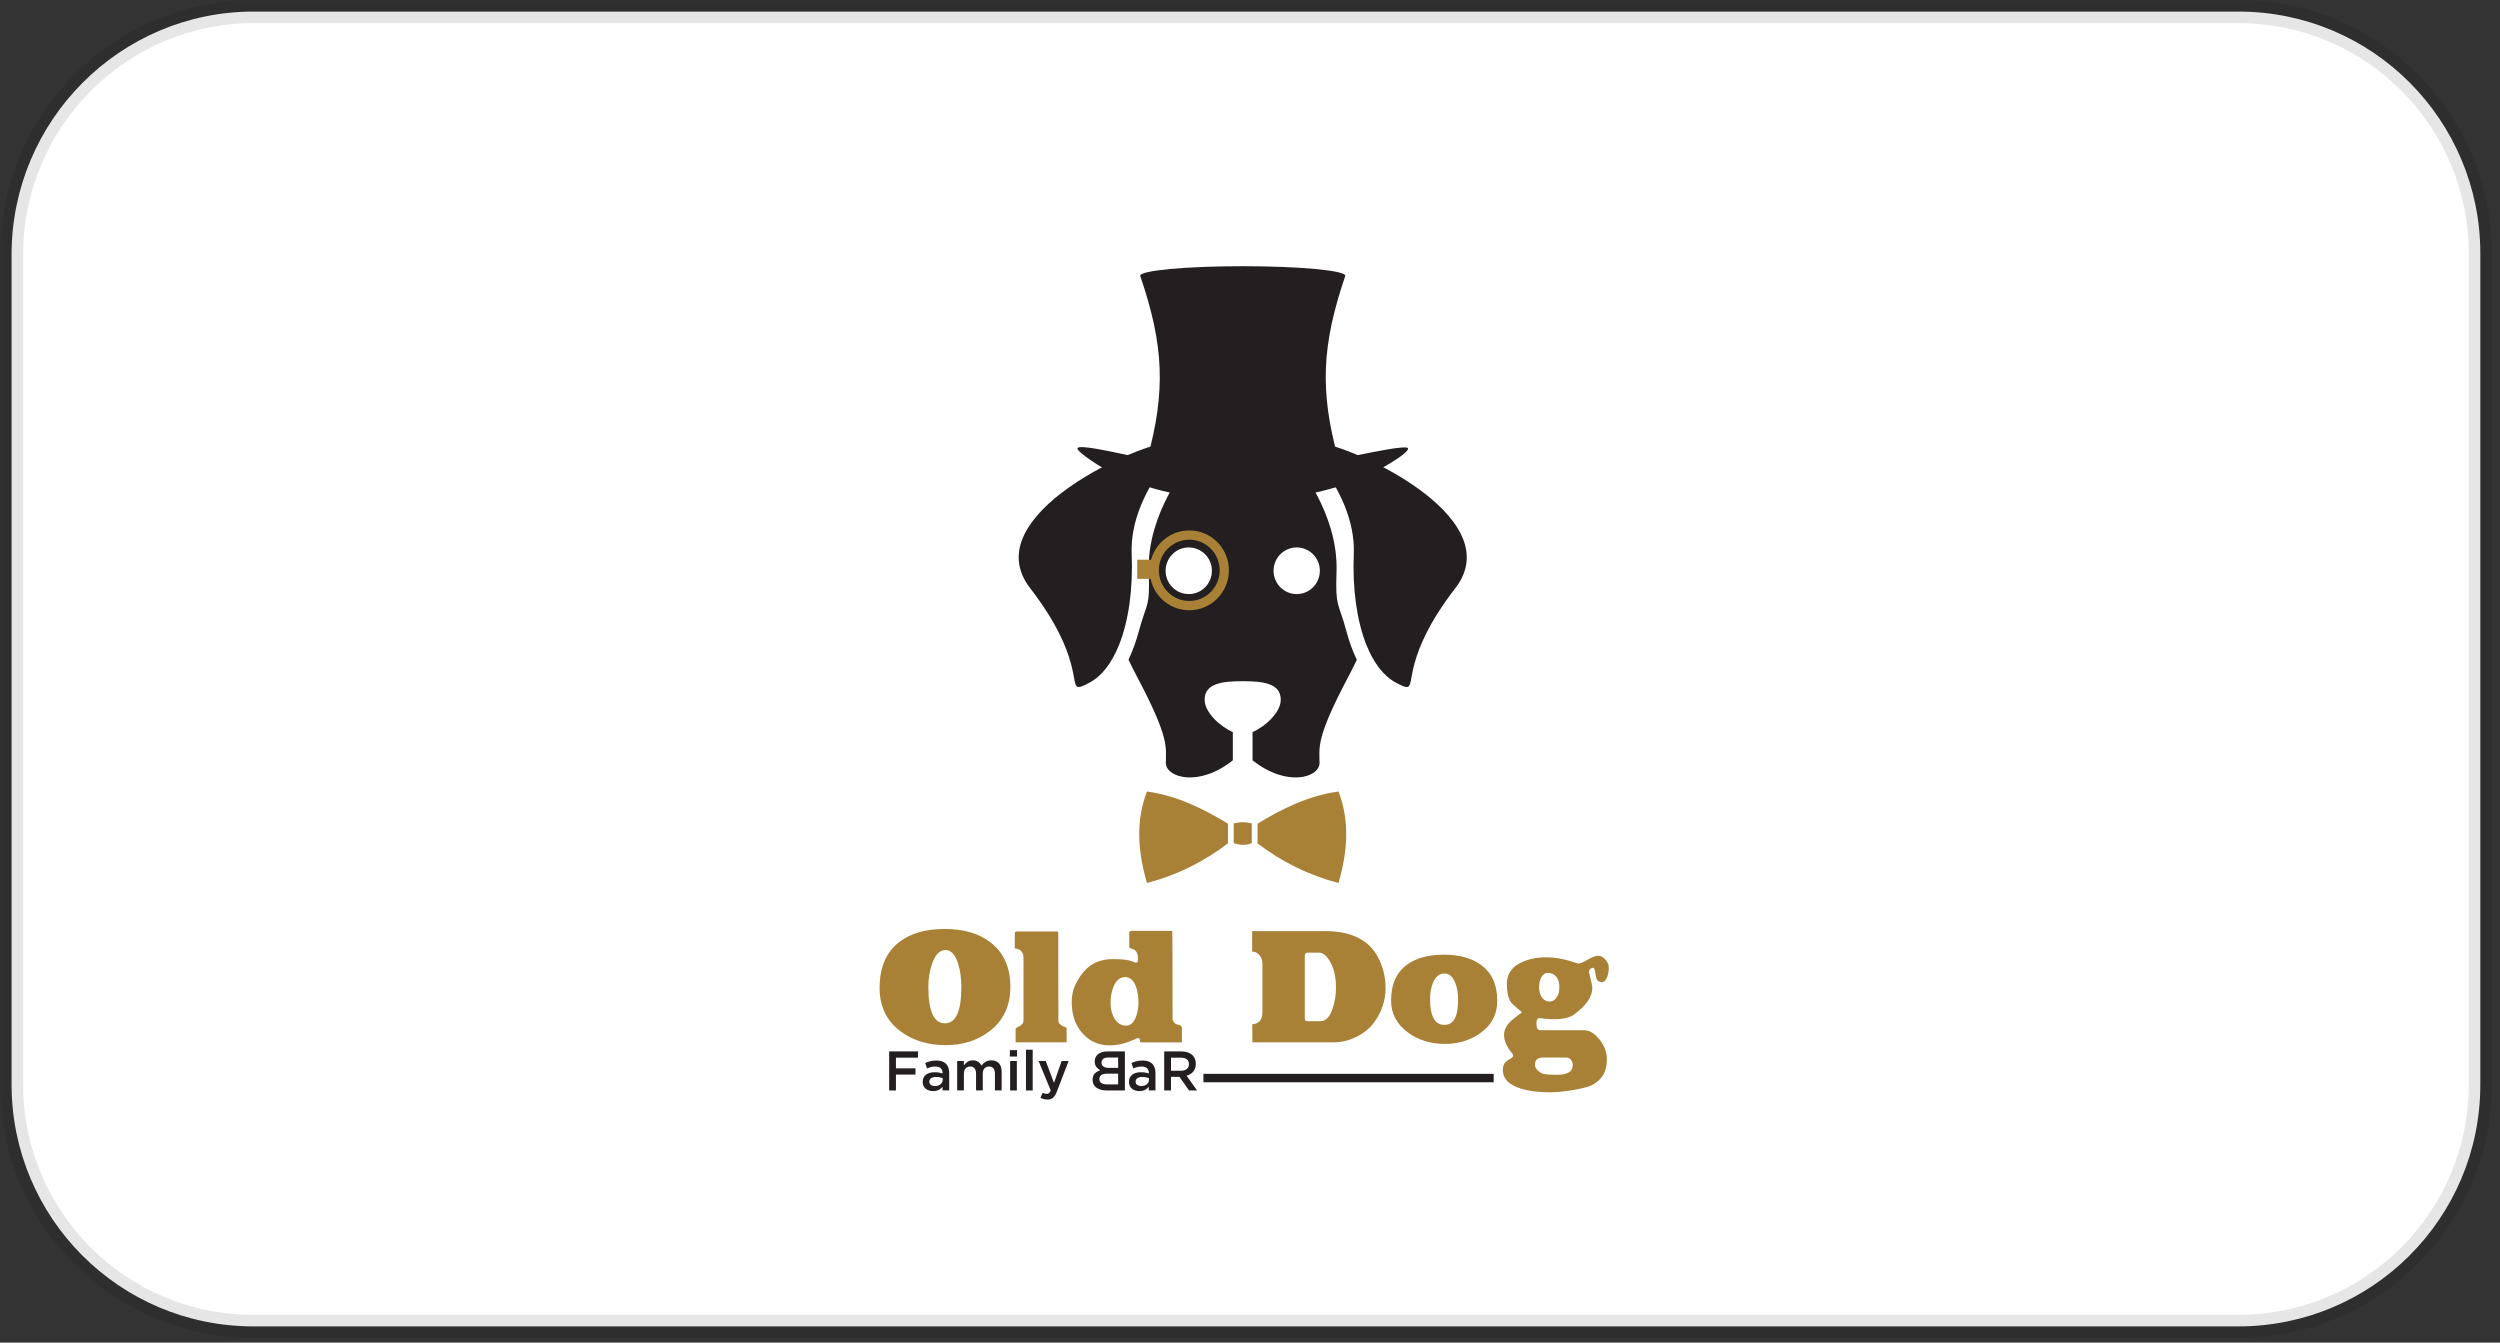 <svg xmlns="http://www.w3.org/2000/svg" width="216" height="116" viewBox="0 0 216 116" fill="none"><rect x="0" y="0" width="216" height="116" fill="#333333" stroke="none"/><mask id="mask0_1_208" style="mask-type:luminance" maskUnits="userSpaceOnUse" x="0" y="0" width="216" height="116"><path d="M216 0H0V116H216V0Z" fill="white"></path></mask><g mask="url(#mask0_1_208)"><path d="M21.9 1H193.4C205 1 214.3 10.4 214.3 21.9V93.7C214.3 105.3 204.9 114.6 193.4 114.6H21.9C10.3 114.6 1 105.2 1 93.7V22C1 10.4 10.4 1 21.9 1Z" fill="white" stroke="black" stroke-opacity="0.1" stroke-width="2"></path></g><g clip-path="url(#clip0_1_208)"><path d="M95.951 86.624C95.951 87.157 96.06 87.607 96.275 87.972C96.521 88.398 96.862 88.615 97.303 88.615C97.657 88.615 97.934 88.374 98.132 87.893C98.285 87.518 98.364 87.095 98.364 86.624C98.364 86.081 98.285 85.61 98.132 85.207C97.93 84.681 97.623 84.42 97.21 84.42C96.797 84.42 96.46 84.678 96.231 85.194C96.047 85.613 95.954 86.088 95.954 86.624M97.719 80.425H101.203C101.227 80.425 101.255 80.435 101.285 80.452C101.302 80.541 101.309 83.072 101.309 88.041C101.309 88.13 101.347 88.223 101.425 88.323C101.504 88.422 101.579 88.477 101.657 88.498C101.848 88.543 101.951 88.57 101.958 88.577C102.067 88.632 102.118 88.725 102.118 88.859V90.062H98.528C98.521 89.983 98.501 89.884 98.47 89.77C98.446 89.715 98.378 89.691 98.262 89.691C97.422 90.111 96.63 90.32 95.883 90.32C94.927 90.32 94.142 89.973 93.525 89.278C92.907 88.584 92.596 87.683 92.596 86.579C92.596 86.036 92.695 85.551 92.897 85.121C93.265 84.338 93.716 83.767 94.241 83.406C94.767 83.045 95.419 82.866 96.197 82.866C96.975 82.866 97.531 82.938 97.869 83.079C98.009 83.141 98.088 83.172 98.111 83.172C98.251 83.172 98.313 83.131 98.296 83.052C98.32 83.007 98.33 82.945 98.33 82.866C98.33 82.491 98.231 82.223 98.029 82.065C98.023 82.054 97.873 81.999 97.579 81.889C97.572 81.879 97.569 81.845 97.569 81.783V80.541C97.606 80.469 97.657 80.435 97.719 80.435V80.425ZM92.156 88.897V90.059H87.747V88.897C87.747 88.852 87.859 88.773 88.088 88.656C88.313 88.539 88.429 88.385 88.429 88.189V82.776C88.429 82.329 88.242 82.065 87.863 81.975L87.689 81.934C87.689 81.934 87.678 81.9 87.678 81.855V80.586C87.716 80.514 87.764 80.48 87.819 80.48H91.317C91.395 80.48 91.433 80.521 91.433 80.6L91.443 88.189C91.443 88.429 91.671 88.625 92.125 88.776C92.149 88.787 92.159 88.825 92.159 88.897H92.156ZM81.699 82.082C81.191 82.082 80.798 82.488 80.522 83.299C80.314 83.904 80.211 84.561 80.211 85.263C80.211 87.363 80.689 88.415 81.641 88.415C82.594 88.415 83.061 87.36 83.061 85.249C83.061 84.544 82.972 83.901 82.795 83.313C82.549 82.495 82.184 82.082 81.699 82.082ZM81.699 90.3C80.208 90.3 78.928 89.918 77.867 89.151C76.621 88.25 75.997 86.985 75.997 85.355C75.997 83.574 76.57 82.247 77.717 81.374C78.686 80.634 79.983 80.263 81.607 80.263C83.232 80.263 84.505 80.627 85.498 81.36C86.699 82.243 87.296 83.547 87.296 85.276C87.296 86.906 86.692 88.185 85.484 89.11C84.447 89.904 83.184 90.3 81.699 90.3Z" fill="#A98136"></path><path d="M112.732 82.577V87.934C112.732 88.13 112.793 88.23 112.916 88.23H114.104C114.551 88.23 114.896 87.859 115.141 87.119C115.332 86.559 115.431 85.974 115.431 85.369C115.431 84.424 115.257 83.66 114.913 83.072C114.612 82.563 114.302 82.309 113.978 82.309H112.984C112.814 82.309 112.732 82.398 112.732 82.577ZM109.073 87.518V83.254C109.073 82.969 108.988 82.725 108.814 82.519C108.64 82.312 108.432 82.213 108.186 82.213V80.449H114.5C116.892 80.449 118.465 81.308 119.22 83.028C119.551 83.784 119.714 84.554 119.714 85.338C119.714 86.469 119.363 87.494 118.663 88.412C118.257 88.945 117.694 89.371 116.977 89.681C116.401 89.932 115.851 90.056 115.326 90.056H108.207L108.196 88.491C108.459 88.491 108.671 88.402 108.831 88.223C108.991 88.044 109.073 87.81 109.073 87.515V87.518Z" fill="#A98136"></path><path d="M124.816 84.111C124.376 84.111 124.049 84.365 123.823 84.874C123.646 85.276 123.557 85.754 123.557 86.318C123.557 87.807 123.97 88.55 124.793 88.55C125.615 88.55 125.98 87.821 125.98 86.359C125.98 85.816 125.898 85.338 125.738 84.929C125.523 84.386 125.216 84.114 124.813 84.114M124.816 90.193C123.608 90.193 122.561 89.873 121.677 89.23C120.684 88.508 120.189 87.583 120.189 86.452C120.189 85.025 120.667 83.98 121.619 83.313C122.404 82.759 123.451 82.484 124.758 82.484C126.066 82.484 127.089 82.766 127.898 83.327C128.874 84.004 129.362 85.046 129.362 86.452C129.362 87.673 128.844 88.629 127.806 89.327C126.946 89.904 125.949 90.197 124.816 90.197V90.193Z" fill="#A98136"></path><path d="M132.618 91.978C132.618 92.273 132.826 92.531 133.243 92.748C133.389 92.823 133.819 92.861 134.536 92.861C135.437 92.861 135.888 92.583 135.888 92.026C135.888 91.85 135.833 91.699 135.72 91.565C135.608 91.434 135.485 91.369 135.345 91.369H133.338C132.86 91.369 132.622 91.572 132.622 91.978M133.888 86.531C134.133 86.531 134.335 86.414 134.495 86.177C134.652 85.943 134.731 85.648 134.731 85.3C134.731 84.905 134.638 84.599 134.454 84.382C134.27 84.162 134.028 84.056 133.727 84.056C133.505 84.056 133.325 84.176 133.185 84.417C133.045 84.657 132.976 84.946 132.976 85.287C132.976 85.658 133.062 85.96 133.229 86.187C133.4 86.418 133.618 86.531 133.888 86.531ZM134.246 88.058C133.983 88.058 133.703 88.041 133.403 88.01C133.103 87.975 132.973 87.962 133.011 87.962C132.833 87.962 132.744 88.12 132.744 88.436C132.744 88.818 132.854 89.01 133.069 89.01H136.864C137.318 89.01 137.761 89.275 138.191 89.805C138.621 90.334 138.836 90.919 138.836 91.551C138.836 92.569 138.416 93.295 137.577 93.735C137.201 93.931 136.475 94.106 135.396 94.261C134.857 94.336 134.345 94.374 133.86 94.374C132.97 94.374 132.195 94.281 131.54 94.096C130.41 93.779 129.844 93.226 129.844 92.438C129.844 92.163 129.922 91.94 130.076 91.764C130.137 91.699 130.28 91.599 130.502 91.469C130.656 91.383 130.734 91.293 130.734 91.207C130.734 91.187 130.727 91.142 130.71 91.077C130.202 90.496 129.949 89.946 129.949 89.419C129.949 88.993 130.151 88.587 130.55 88.206C130.659 88.106 130.973 87.862 131.495 87.466C130.919 86.975 130.594 86.672 130.526 86.566C130.304 86.225 130.192 85.703 130.192 84.991C130.192 84.138 130.635 83.512 131.519 83.12C132.127 82.845 132.816 82.711 133.584 82.711C134.301 82.711 135.031 82.832 135.775 83.072C136.089 83.172 136.29 83.23 136.376 83.251C136.515 83.251 136.782 83.138 137.178 82.914C137.573 82.691 137.86 82.577 138.038 82.577C138.423 82.577 138.727 82.818 138.949 83.299C138.98 83.365 138.997 83.468 138.997 83.612C138.997 83.908 138.949 84.176 138.857 84.417C138.741 84.712 138.59 84.86 138.406 84.86C138.174 84.86 138.017 84.75 137.932 84.534C137.908 84.489 137.87 84.293 137.816 83.942C137.785 83.722 137.72 83.615 137.621 83.615C137.543 83.615 137.468 83.653 137.396 83.729C137.324 83.805 137.287 83.894 137.287 83.99C137.478 84.757 137.577 85.211 137.577 85.352C137.577 86.119 137.044 86.889 135.983 87.666C135.621 87.927 135.041 88.061 134.239 88.061L134.246 88.058Z" fill="#A98136"></path><path d="M90.494 95C90.375 95 90.266 94.986 90.17 94.959C90.074 94.931 89.986 94.893 89.894 94.845L90.088 94.412C90.143 94.439 90.197 94.464 90.252 94.481C90.306 94.498 90.364 94.508 90.426 94.508C90.508 94.508 90.576 94.488 90.631 94.446C90.685 94.405 90.736 94.326 90.784 94.216L89.733 91.672H90.351L91.067 93.559L91.723 91.672H92.327L91.323 94.288C91.272 94.419 91.221 94.532 91.166 94.622C91.112 94.711 91.05 94.783 90.986 94.842C90.917 94.897 90.846 94.938 90.767 94.966C90.689 94.99 90.597 95.003 90.494 95.003M88.644 90.698H89.225V94.216H88.644V90.698ZM87.252 90.73H87.873V91.283H87.252V90.73ZM87.276 91.672H87.856V94.216H87.276V91.672ZM82.699 91.672H83.279V92.057C83.32 91.998 83.365 91.943 83.413 91.892C83.46 91.84 83.515 91.795 83.576 91.751C83.638 91.709 83.71 91.675 83.788 91.651C83.867 91.627 83.952 91.613 84.047 91.613C84.228 91.613 84.382 91.654 84.508 91.737C84.634 91.82 84.73 91.926 84.798 92.064C84.901 91.93 85.02 91.82 85.16 91.737C85.3 91.654 85.464 91.613 85.655 91.613C85.931 91.613 86.15 91.699 86.307 91.868C86.464 92.036 86.542 92.277 86.542 92.586V94.209H85.962V92.765C85.962 92.562 85.918 92.407 85.829 92.304C85.74 92.198 85.614 92.146 85.45 92.146C85.286 92.146 85.16 92.201 85.061 92.308C84.962 92.414 84.911 92.573 84.911 92.779V94.213H84.331V92.762C84.331 92.562 84.286 92.411 84.198 92.304C84.109 92.198 83.983 92.146 83.819 92.146C83.655 92.146 83.525 92.201 83.426 92.315C83.327 92.428 83.279 92.583 83.279 92.782V94.213H82.699V91.668V91.672ZM81.437 94.216V93.903C81.351 94.006 81.242 94.092 81.106 94.165C80.972 94.237 80.809 94.271 80.618 94.271C80.498 94.271 80.382 94.254 80.273 94.219C80.164 94.185 80.068 94.137 79.99 94.072C79.908 94.006 79.843 93.924 79.795 93.828C79.747 93.731 79.72 93.618 79.72 93.487V93.477C79.72 93.336 79.744 93.212 79.795 93.109C79.846 93.006 79.918 92.916 80.007 92.847C80.099 92.779 80.205 92.727 80.331 92.693C80.457 92.658 80.594 92.641 80.74 92.641C80.887 92.641 81.024 92.652 81.129 92.669C81.235 92.689 81.338 92.713 81.437 92.744V92.696C81.437 92.521 81.382 92.383 81.276 92.29C81.17 92.198 81.017 92.15 80.816 92.15C80.672 92.15 80.546 92.163 80.433 92.194C80.321 92.222 80.208 92.263 80.095 92.311L79.938 91.844C80.078 91.778 80.222 91.727 80.368 91.689C80.515 91.651 80.693 91.63 80.901 91.63C81.276 91.63 81.556 91.723 81.737 91.912C81.918 92.101 82.01 92.363 82.01 92.703V94.213H81.437V94.216ZM81.45 93.15C81.379 93.123 81.29 93.099 81.191 93.078C81.092 93.057 80.986 93.05 80.874 93.05C80.693 93.05 80.549 93.085 80.447 93.157C80.344 93.229 80.293 93.326 80.293 93.446V93.456C80.293 93.576 80.341 93.673 80.433 93.735C80.529 93.8 80.641 93.831 80.781 93.831C80.877 93.831 80.966 93.817 81.047 93.793C81.129 93.769 81.201 93.731 81.259 93.683C81.321 93.635 81.368 93.58 81.399 93.515C81.433 93.449 81.45 93.377 81.45 93.294V93.15ZM76.823 90.843H79.314V91.383H77.409V92.304H79.099V92.844H77.409V94.216H76.823V90.843Z" fill="#231F20"></path><path d="M97.183 90.843H95.682C95.296 90.843 95.006 90.943 94.808 91.142C94.658 91.293 94.583 91.479 94.583 91.703V91.713C94.583 91.816 94.596 91.905 94.624 91.984C94.651 92.064 94.685 92.132 94.73 92.191C94.774 92.249 94.825 92.301 94.883 92.349C94.941 92.394 95.002 92.431 95.064 92.466C94.965 92.5 94.876 92.541 94.794 92.59C94.712 92.638 94.644 92.693 94.583 92.755C94.525 92.82 94.477 92.896 94.446 92.982C94.415 93.068 94.398 93.171 94.398 93.284V93.294C94.398 93.446 94.429 93.58 94.487 93.693C94.545 93.81 94.63 93.907 94.74 93.982C94.849 94.058 94.979 94.116 95.132 94.158C95.286 94.199 95.453 94.219 95.641 94.219H97.19V90.846L97.183 90.843ZM95.801 92.266C95.61 92.266 95.456 92.229 95.344 92.153C95.228 92.077 95.173 91.964 95.173 91.809V91.799C95.173 91.665 95.224 91.558 95.323 91.483C95.422 91.407 95.569 91.369 95.76 91.369H96.606V92.266H95.805H95.801ZM95.63 93.69C95.429 93.69 95.272 93.652 95.156 93.573C95.04 93.497 94.985 93.38 94.985 93.226V93.216C94.985 93.071 95.043 92.961 95.156 92.882C95.269 92.803 95.443 92.765 95.675 92.765H96.606V93.69H95.63Z" fill="#231F20"></path><path d="M99.258 94.216V93.903C99.173 94.006 99.064 94.092 98.927 94.165C98.794 94.237 98.63 94.271 98.439 94.271C98.32 94.271 98.204 94.254 98.094 94.219C97.985 94.185 97.89 94.137 97.811 94.072C97.729 94.006 97.664 93.924 97.617 93.828C97.569 93.731 97.541 93.618 97.541 93.487V93.477C97.541 93.336 97.565 93.212 97.617 93.109C97.668 93.006 97.739 92.916 97.828 92.848C97.92 92.779 98.026 92.727 98.152 92.693C98.279 92.659 98.415 92.641 98.562 92.641C98.709 92.641 98.845 92.652 98.951 92.669C99.057 92.689 99.159 92.713 99.258 92.744V92.696C99.258 92.521 99.204 92.383 99.098 92.29C98.992 92.198 98.838 92.15 98.637 92.15C98.494 92.15 98.367 92.163 98.255 92.194C98.142 92.222 98.029 92.263 97.917 92.311L97.76 91.844C97.9 91.778 98.043 91.727 98.19 91.689C98.337 91.651 98.514 91.63 98.722 91.63C99.098 91.63 99.378 91.723 99.558 91.912C99.739 92.101 99.832 92.363 99.832 92.703V94.213H99.258V94.216ZM99.272 93.15C99.2 93.123 99.111 93.099 99.012 93.078C98.913 93.057 98.808 93.05 98.695 93.05C98.514 93.05 98.371 93.085 98.268 93.157C98.166 93.229 98.115 93.326 98.115 93.446V93.456C98.115 93.576 98.163 93.673 98.255 93.735C98.35 93.8 98.463 93.831 98.603 93.831C98.698 93.831 98.787 93.817 98.869 93.793C98.951 93.769 99.023 93.731 99.081 93.683C99.142 93.635 99.19 93.58 99.221 93.515C99.255 93.449 99.272 93.377 99.272 93.295V93.15Z" fill="#231F20"></path><path d="M100.586 90.843H102.077C102.289 90.843 102.473 90.874 102.637 90.932C102.801 90.991 102.934 91.073 103.043 91.18C103.132 91.273 103.2 91.379 103.248 91.503C103.295 91.624 103.319 91.761 103.319 91.909V91.919C103.319 92.057 103.299 92.18 103.261 92.294C103.22 92.404 103.166 92.504 103.098 92.586C103.026 92.672 102.944 92.744 102.845 92.803C102.749 92.861 102.64 92.909 102.521 92.94L103.425 94.216H102.732L101.91 93.04H101.173V94.216H100.586V90.843ZM102.036 92.514C102.248 92.514 102.415 92.462 102.538 92.363C102.661 92.263 102.726 92.126 102.726 91.95V91.94C102.726 91.758 102.664 91.617 102.545 91.524C102.425 91.431 102.255 91.383 102.033 91.383H101.176V92.514H102.036Z" fill="#231F20"></path><path d="M129.055 92.779H103.975V93.508H129.055V92.779Z" fill="#231F20"></path><path fill-rule="evenodd" clip-rule="evenodd" d="M99.098 68.387C101.671 68.741 103.927 69.848 106.094 71.168V72.867C104.026 74.442 101.708 75.611 99.098 76.292C98.323 73.627 98.101 70.979 99.098 68.383" fill="#A98136"></path><path fill-rule="evenodd" clip-rule="evenodd" d="M106.592 71.144C107.111 71.007 107.63 71.007 108.152 71.144V72.843C107.633 73.073 107.114 73.022 106.592 72.843V71.144Z" fill="#A98136"></path><path fill-rule="evenodd" clip-rule="evenodd" d="M115.646 68.387C113.073 68.741 110.814 69.848 108.65 71.168V72.867C110.718 74.442 113.036 75.611 115.646 76.292C116.421 73.627 116.643 70.979 115.646 68.383" fill="#A98136"></path><path fill-rule="evenodd" clip-rule="evenodd" d="M93.207 59.358C93.388 59.358 93.671 59.227 94.135 58.979C95.214 58.409 96.067 57.257 96.678 55.74C97.524 53.639 97.9 50.844 97.777 47.894C97.654 45.002 99.012 42.203 100.842 39.828C101.432 39.061 102.691 38.15 101.466 38.15C98.545 38.15 84.174 44.559 88.996 50.806C93.606 56.782 92.395 59.361 93.207 59.361" fill="#231F20"></path><path fill-rule="evenodd" clip-rule="evenodd" d="M113.902 39.828C115.728 42.203 117.086 45.006 116.967 47.894C116.844 50.841 117.223 53.643 118.066 55.74C118.677 57.257 119.53 58.409 120.608 58.983C121.079 59.234 121.359 59.361 121.537 59.361C122.342 59.361 121.137 56.779 125.748 50.806C130.57 44.559 116.199 38.15 113.278 38.15C112.046 38.15 113.312 39.064 113.902 39.828Z" fill="#231F20"></path><path fill-rule="evenodd" clip-rule="evenodd" d="M97.507 57.009C97.736 57.487 97.978 57.968 98.227 58.443C101.084 63.834 100.729 64.56 100.729 65.921C100.729 67.17 103.565 68.057 106.517 65.688V63.25C105.415 62.775 104.08 61.551 104.08 60.458C104.08 59.065 105.541 58.856 107.343 58.856H107.394C109.2 58.856 110.657 59.065 110.657 60.458C110.657 61.551 109.322 62.775 108.22 63.25V65.688C111.193 68.057 114.008 67.173 114.008 65.921C114.008 64.553 113.653 63.834 116.51 58.443C116.759 57.968 117.001 57.49 117.23 57.009C116.868 56.256 116.557 55.397 116.305 54.448C115.653 52.02 115.363 52.543 115.476 49.41C115.517 48.224 115.356 46.99 114.991 45.731C114.694 44.707 114.264 43.672 113.715 42.647C112.79 40.928 111.691 39.663 111.691 39.663C111.343 39.147 111.257 38.682 111.278 38.311C109.121 37.579 107.363 37.665 107.363 37.665C107.357 37.665 105.606 37.579 103.449 38.311C103.473 38.682 103.384 39.147 103.036 39.663C103.036 39.663 101.937 40.928 101.012 42.647C100.459 43.668 100.033 44.707 99.736 45.731C99.371 46.983 99.21 48.224 99.251 49.41C99.367 52.546 99.077 52.017 98.422 54.448C98.166 55.397 97.859 56.253 97.497 57.009" fill="#231F20"></path><path fill-rule="evenodd" clip-rule="evenodd" d="M102.708 47.299C103.811 47.299 104.708 48.2 104.708 49.314C104.708 50.428 103.814 51.329 102.708 51.329C101.606 51.329 100.708 50.428 100.708 49.314C100.708 48.2 101.603 47.299 102.708 47.299Z" fill="white"></path><path fill-rule="evenodd" clip-rule="evenodd" d="M112.036 47.299C113.138 47.299 114.035 48.2 114.035 49.314C114.035 50.428 113.141 51.329 112.036 51.329C110.933 51.329 110.036 50.428 110.036 49.314C110.036 48.2 110.93 47.299 112.036 47.299Z" fill="white"></path><path fill-rule="evenodd" clip-rule="evenodd" d="M121.649 38.731C121.813 39.157 118.721 40.904 117.414 41.416C114.196 42.678 110.725 43.235 107.374 43.235C103.712 43.235 99.89 42.582 96.432 41.041C95.337 40.553 92.982 39.02 93.095 38.727C93.231 38.373 96.293 39.088 97.449 39.325C98.006 39.439 98.565 39.542 99.125 39.642C100.743 33.755 100.545 29.805 98.528 23.873C98.518 23.856 98.511 23.842 98.511 23.825C98.511 23.368 102.476 23 107.374 23C112.271 23 116.237 23.368 116.237 23.825C116.237 23.842 116.23 23.856 116.22 23.873C114.206 29.808 114.005 33.759 115.626 39.642C116.186 39.542 116.742 39.439 117.298 39.325C118.459 39.092 121.544 38.442 121.653 38.727" fill="#231F20"></path><path d="M99.463 48.358H98.258V50.012H99.463V48.358Z" fill="#A98136"></path><path fill-rule="evenodd" clip-rule="evenodd" d="M102.753 46.629C104.203 46.629 105.381 47.815 105.381 49.276C105.381 50.737 104.203 51.924 102.753 51.924C101.302 51.924 100.125 50.737 100.125 49.276C100.125 47.815 101.302 46.629 102.753 46.629ZM102.753 45.828C100.862 45.828 99.33 47.371 99.33 49.276C99.33 51.181 100.862 52.725 102.753 52.725C104.644 52.725 106.176 51.181 106.176 49.276C106.176 47.371 104.644 45.828 102.753 45.828Z" fill="#A98136"></path></g><defs><clipPath id="clip0_1_208"><rect width="63" height="72" fill="white" transform="translate(76 23)"></rect></clipPath></defs></svg>
